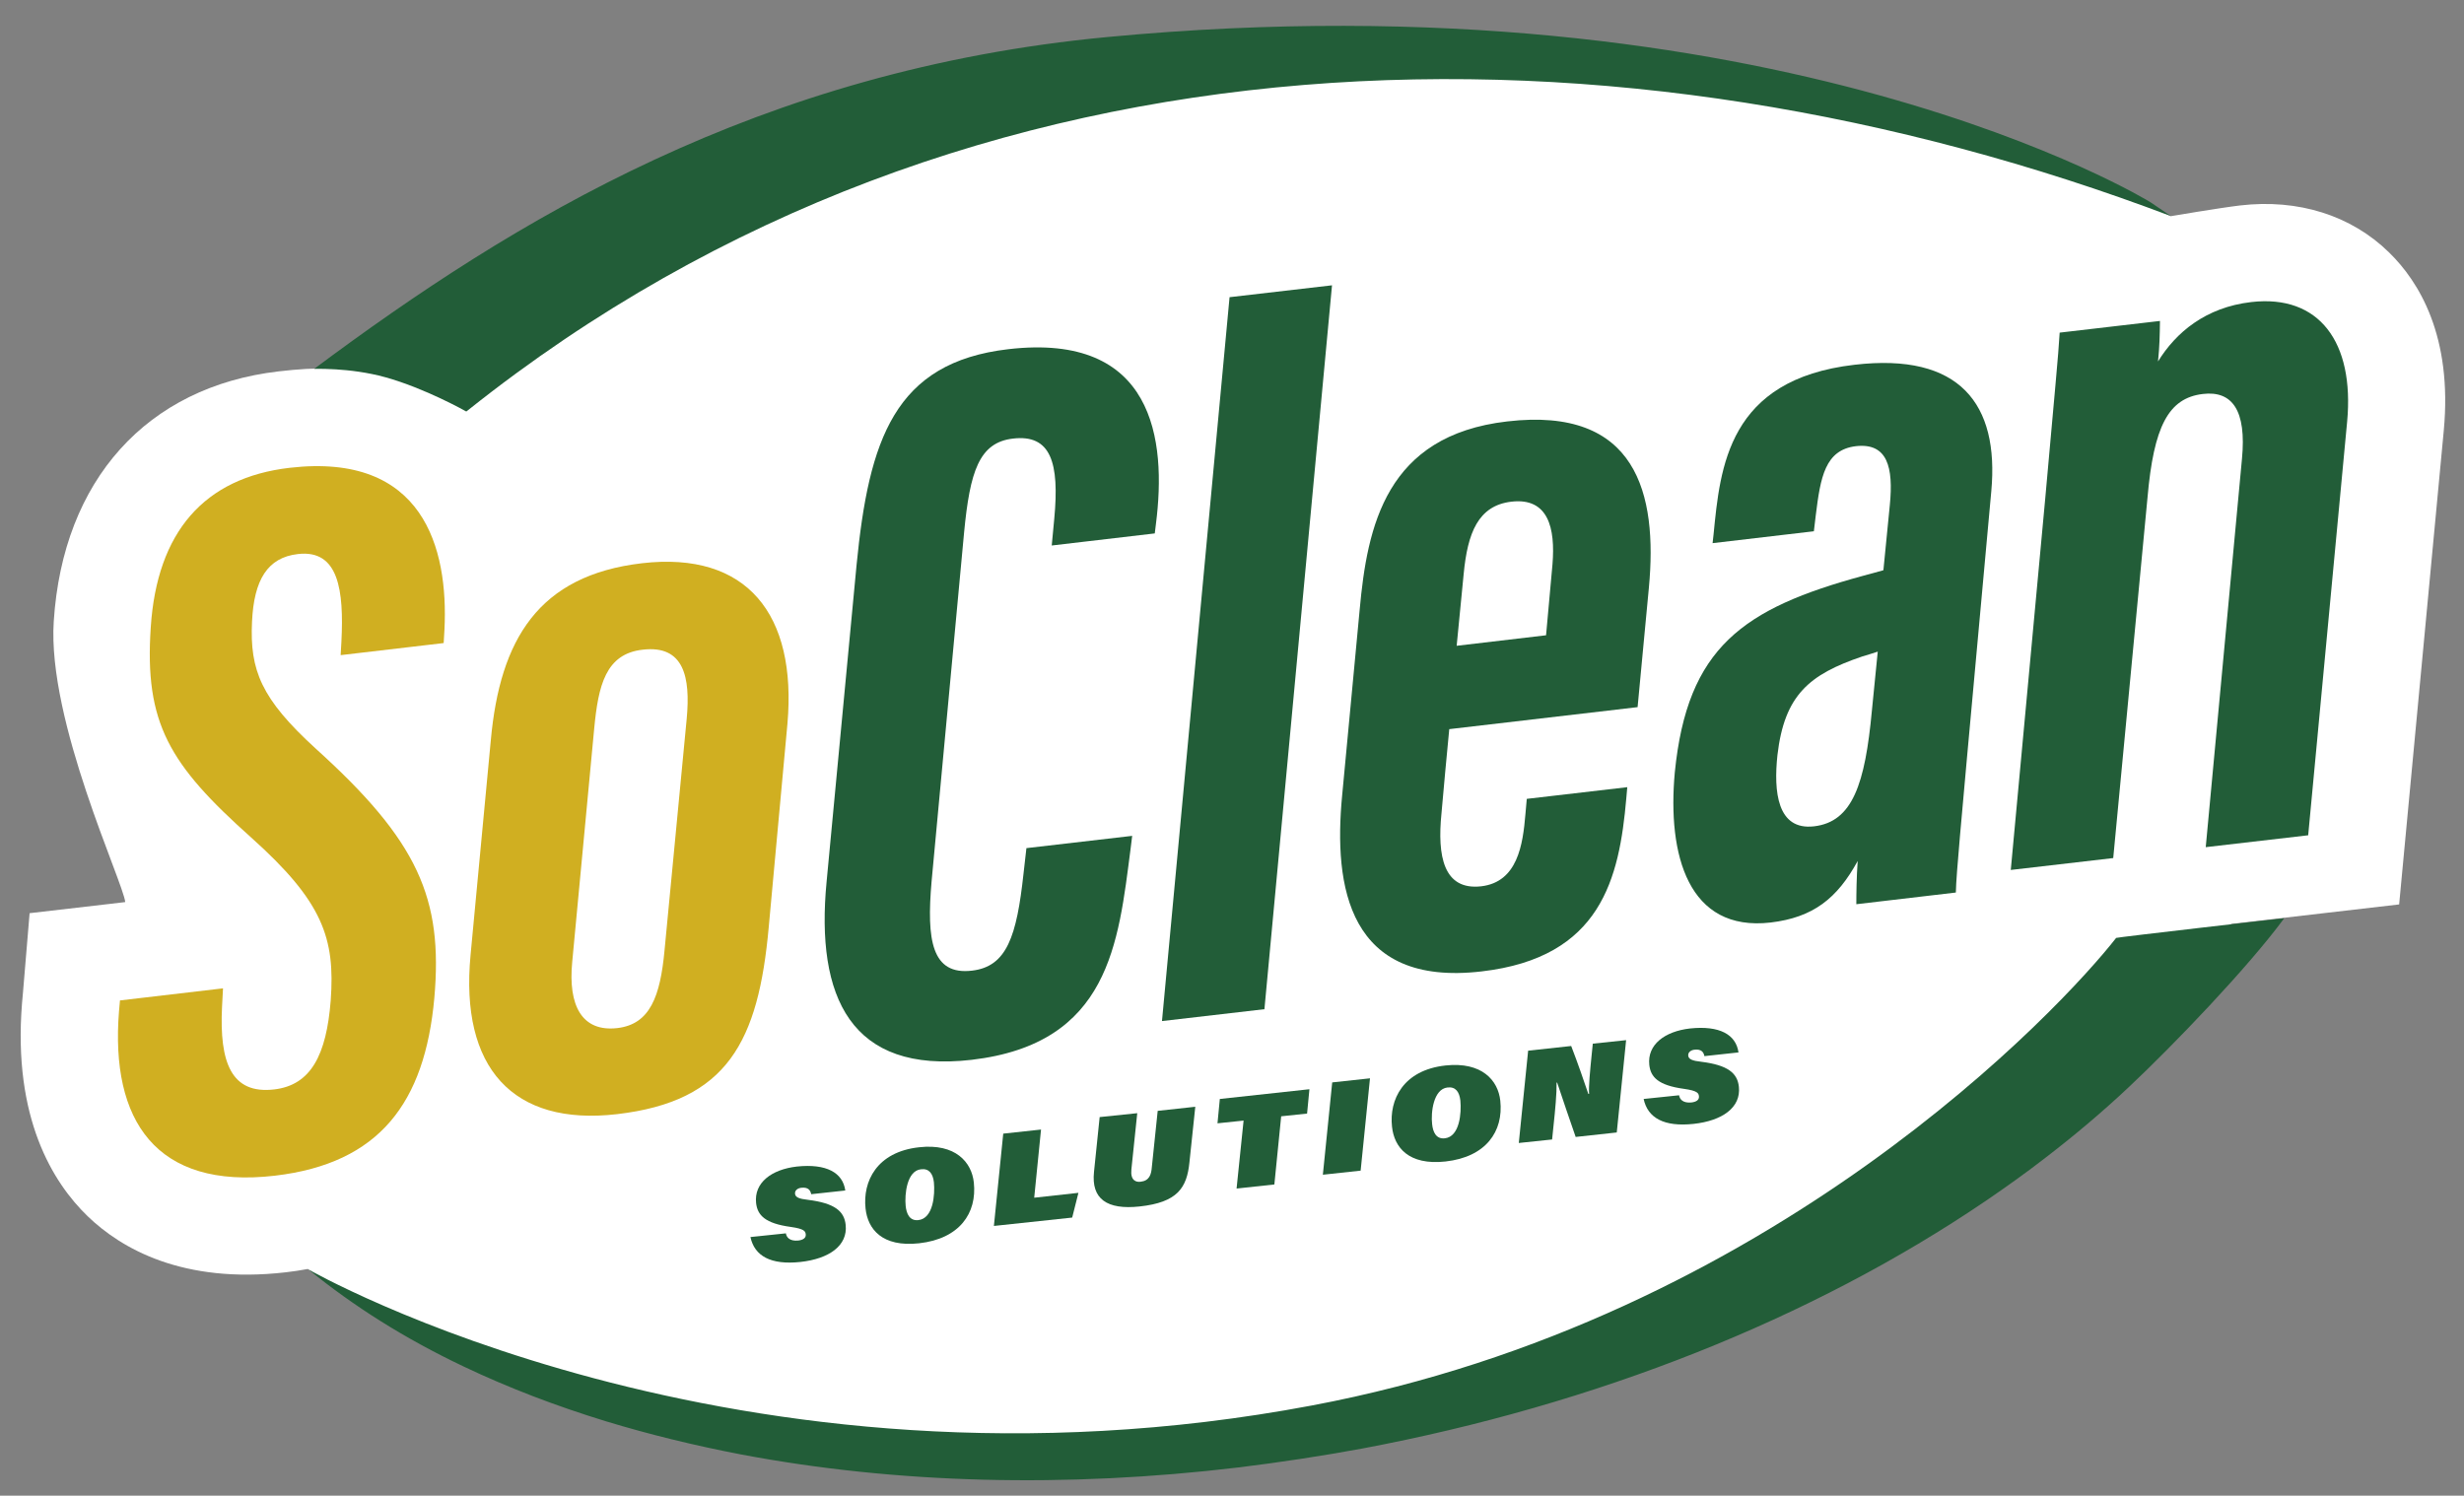 <?xml version="1.0" encoding="UTF-8"?> <svg xmlns="http://www.w3.org/2000/svg" xmlns:xlink="http://www.w3.org/1999/xlink" id="Layer_1" x="0px" y="0px" width="1265.1px" height="768px" viewBox="0 0 1265.1 768" xml:space="preserve"><rect x="0" y="0" width="1265.1" height="768" fill="#808080" stroke="none"/><style type="text/css"> .st0{fill:#FFFFFF;} .st1{fill:none;} .st2{fill:#D0AF21;} .st3{fill:#225D38;}</style><g> <path class="st0" d="M1226.6,129.6c-19.4-19-46.6-27.6-76.5-24.1c-10.8,1.3-35.5,5.5-35.5,5.5c-5-2.2-61.4-34.2-137.9-53.8 C847.7,24,690.9,0.7,506.6,32.1c-178,30.4-331.8,157.4-337,157.2c-7.9-0.3-16.3,0.2-26.6,1.4C75.4,198.6,32.3,246.5,27.6,319 c-3.4,51.3,35.7,134,36.7,144.2l-8.5,1l-40.6,4.7l-3.4,40.7l-0.5,5.6c-4.7,58.9,15.8,92,33.7,109.3c17.1,16.5,48.7,34.9,101.7,28.8 c3.7-0.4,7.5-1,11.3-1.7c0.1,0,0.1,0.1,0.2,0.1c118.6,84.5,312.5,121.1,524.2,82c213-39.3,386.6-137.7,463.2-259.3l86.2-10 l2.9-30.8l20-212.4C1259.3,172.7,1242,144.6,1226.6,129.6z"></path> <path class="st1" d="M169.7,313.4c0-0.1,0.1-0.2,0.1-0.2C169.7,313.2,169.7,313.2,169.7,313.4C169.6,313.4,169.6,313.4,169.7,313.4 z"></path> <path class="st2" d="M148.8,240.2c-44.1,5.1-68.2,33.1-71.4,81.9c-3.3,49.3,9.5,70.4,51.5,107.9c37,33.1,43.2,51.8,40.9,83.7 c-2.2,28.1-10.2,43.5-29,45.7c-22.1,2.6-28.2-13.9-26.8-42.4l0.5-9.5l-52.9,6.2l-0.5,5.6c-4.5,56.1,19,91.5,80,84.4 c53.8-6.3,77-37.5,81.9-91.2c4.5-51.3-8.3-80.6-61-128.2c-27.9-25.5-33.8-40.1-32.6-65.1c1-21.4,7.9-32.9,23.5-34.7 c21.1-2.5,23.7,18.8,22.4,44.9l-0.4,7l52.9-6.2l0.4-6.9C230.3,281.3,217.3,232.3,148.8,240.2z"></path> <path class="st0" d="M169.7,313.2c0,0-0.1,0.1-0.1,0.2c0,0,0,0,0.1,0C169.7,313.2,169.7,313.2,169.7,313.2z"></path> <path class="st3" d="M1155.9,155.1c-23.5,2.7-38.8,15.7-47.9,30.5c0.8-7.9,0.9-13.3,1-20.8l-51.5,6c-0.7,12.1-2.4,29-7.4,85.1 l-17.7,190.8l52.6-6.1l17.6-185.1c3.2-36.5,10.7-51.1,28.4-53.2c15.1-1.8,22.5,8.4,20.1,33.3L1132.5,435l52.6-6.1l20-212.4 C1208.9,175.6,1190.7,151.1,1155.9,155.1z"></path> <g> <path class="st3" d="M403.5,633.3c0.3,2,1.9,4.1,6.3,3.7c2.4-0.3,4.1-1.2,3.9-3.2c-0.2-1.6-0.7-2.8-7.7-3.8 c-13.2-1.8-17.1-6-17.8-12.3c-1.1-10.4,7.9-17.2,20.9-18.7c15.2-1.6,23.6,3.1,24.9,12.3l-17.5,1.9c-0.4-2-1.5-3.7-5.1-3.3 c-1.9,0.2-3.4,1.4-3.2,3.1c0.2,1.8,2.1,2.6,6.7,3.1c13.6,1.7,18.6,5.8,19.3,12.9c1.1,10.6-8.5,17.4-23.3,19 c-15.1,1.6-23.5-3-25.6-12.8L403.5,633.3z"></path> <path class="st3" d="M500,607.2c1.7,15.8-7.4,28.9-28.1,31.2c-19,2.1-26.4-7.3-27.5-17.9c-1.5-13.7,5.6-29,27.5-31.4 C490.6,587,498.9,596.8,500,607.2z M465,619.2c0.4,4,2,7.8,6.5,7.3c7.7-0.8,8.6-13.1,8-19.4c-0.5-4.4-2.4-7.2-6.6-6.7 C465.6,601.1,464.4,613.3,465,619.2z"></path> <path class="st3" d="M515.1,582.1l19.4-2.1l-3.5,35l22.7-2.5l-3.2,12.7l-40.2,4.3L515.1,582.1z"></path> <path class="st3" d="M583.9,571.6l-3,28.8c-0.6,5.8,2.4,6.7,4.7,6.4c4.5-0.5,5.5-3.6,5.8-7.6l3-28.8l19.3-2.1l-3,28.5 c-1.3,13.2-6.2,20.6-25.6,22.7c-16.7,1.8-24.9-3.8-23.4-17.8l2.9-28.1L583.9,571.6z"></path> <path class="st3" d="M638.5,575.4l-13.4,1.4l1.2-12.5l46-5l-1.2,12.5l-13.3,1.4l-3.5,35l-19.4,2.1L638.5,575.4z"></path> <path class="st3" d="M703.4,553.7l-4.8,47.4l-19.4,2.1l4.8-47.4L703.4,553.7z"></path> <path class="st3" d="M770.3,565.2c1.7,15.8-7.4,28.9-28.1,31.2c-19,2.1-26.4-7.3-27.5-17.9c-1.5-13.7,5.6-29,27.5-31.4 C760.9,545.1,769.2,554.8,770.3,565.2z M735.3,577.2c0.4,4,2,7.8,6.5,7.3c7.7-0.8,8.6-13.1,8-19.4c-0.5-4.4-2.4-7.2-6.6-6.7 C735.9,559.2,734.6,571.4,735.3,577.2z"></path> <path class="st3" d="M779.8,586.9l4.8-47.4l22.1-2.4c3.4,8.8,6.6,18.1,8.8,24.6l0.4,0c-0.3-3.6,0.5-12,1.3-19.9l0.6-5.9l17.1-1.8 l-4.8,47.4l-21.1,2.3c-2.5-7-7.1-20.8-9.5-27.9l-0.3,0c0.1,5.5-0.7,14.1-1.6,22.4l-0.7,6.8L779.8,586.9z"></path> <path class="st3" d="M862.1,562.4c0.3,2,1.9,4.1,6.3,3.7c2.4-0.3,4.1-1.2,3.9-3.2c-0.2-1.6-0.7-2.8-7.7-3.8 c-13.2-1.8-17.1-6-17.8-12.3c-1.1-10.4,7.9-17.2,20.9-18.7c15.2-1.6,23.6,3.1,24.9,12.3l-17.5,1.9c-0.4-2-1.5-3.7-5.1-3.3 c-1.9,0.2-3.4,1.4-3.2,3.1c0.2,1.8,2.1,2.6,6.7,3.1c13.6,1.7,18.6,5.8,19.3,12.9c1.1,10.6-8.5,17.4-23.3,19 c-15.1,1.6-23.5-3-25.6-12.8L862.1,562.4z"></path> </g> <path class="st2" d="M404.3,371.6l-9.6,104.4c-5.3,58.7-21.1,89.5-77.9,96.1c-53.5,6.2-80.7-23.8-75.2-81.7L252,380.1 c4.7-51.7,24.4-84.7,77.7-90.9C383.6,283,409.2,315.5,404.3,371.6z M305.1,373.9l-11.3,120c-2.2,22.5,5,36.1,23.2,34 c16.8-2,22-16.3,24.2-40l11.4-119.1c1.9-20.9-1.3-37.7-22.6-35.2C310.9,335.7,307.2,352.1,305.1,373.9z"></path> <path class="st3" d="M581.3,429.2l-0.8,6.5c-6.3,48.6-10.8,100.2-81.6,108.5c-62.1,7.2-80.2-32.2-74.5-91.4L439.8,290 c6.3-64.1,19.4-103.9,77.9-110.7c74.9-8.7,81.3,46.6,75.8,89.7l-0.6,4.9l-52.9,6.2l1.3-13.8c2.7-28.7-1.7-43.4-21.2-41.1 c-17.4,2-22.1,16.9-25.1,48.2l-16.7,179.3c-2.6,29.9,0,48.2,20.8,45.7c17.9-2.1,22.9-17.7,26.4-49.7l1.5-13.2L581.3,429.2z"></path> <path class="st3" d="M596.6,524.3l34.7-371.7l52.6-6.1l-34.7,371.7L596.6,524.3z"></path> <path class="st3" d="M744.1,374.4c-0.2,1.4-3.9,41.5-4,43.3c-2.2,21.8,1,39.6,20.4,37.4c18.7-2.2,21.4-21.4,22.7-37l0.7-7.9l51.6-6 l-0.5,5.7c-3.6,41.2-12.9,81.8-74.3,88.9c-68.4,8-76.1-43.5-71.6-90.3l9-95.4c3.9-43,13.5-89.5,75.7-96.7 c66.6-7.8,77.3,37.1,72.8,85.3c-0.1,1.5-5.7,59.8-5.8,61.4L744.1,374.4z M793.8,326.2c0.1-1.3,3.2-35.3,3.3-36.5 c1.5-18.5-2.1-34.3-21.1-32.1c-17.1,2-22.5,16.1-24.5,37.1l-3.6,36.9L793.8,326.2z"></path> <path class="st3" d="M1009.8,390.3c-1.9,21.9-5.5,59-5.6,68l-51.1,6c0-5.2,0.1-13.8,0.7-22.2c-10.5,19.2-22.8,29-44.7,31.6 c-42.3,4.9-53.1-34.6-49.2-77.1c6.4-64.2,35-84.2,96.9-101c3.5-0.9,6.6-1.8,10.2-2.8l3.3-33.5c1.9-19.4-1.2-32-17.4-30.2 c-15.9,1.9-18.2,16-20.6,35.3l-1,8.4l-52,6.1l0.5-4.5c3.4-34.4,7.3-79.6,72.4-87.1c54-6.3,74.3,20.1,70.2,64.9L1009.8,390.3z M964.1,334.6c-2.7,0.9-5.3,1.7-8,2.5c-27.1,9.2-39.9,19.7-43.5,50.6c-2,18.7-0.2,38.8,18.8,36.6c19.8-2.3,26.2-21.8,29.7-59.5 L964.1,334.6z"></path> <g> <path class="st3" d="M635.9,753.5c-88.6,10.6-175.9,8.4-255.6-6.7c-23.9-4.6-47.2-10.3-69.2-17c-25.8-7.9-50.3-17.3-73-28.1 c-30.5-14.5-56.4-30.9-79.8-49.9c0,0,219,125.7,515.2,69.9c236.7-44.5,385.3-204.6,413-240.1c0.2-0.3,86.4-10.2,86.3-10.1 c-18.7,25.4-56.8,65.1-79.9,86.8c-13.3,12.5-27.6,24.6-42.6,36.1c-9.9,7.7-20.3,15.1-31,22.4c-89.2,60.5-199.8,104.4-319.9,127 C678.3,747.7,657,750.9,635.9,753.5z"></path> <path class="st3" d="M1104.2,103.9c-1.6-1.1-192.1-117.4-535.5-84.9C389.6,35.9,264,112.9,161.3,189.4c-0.2,0.1,18.1-0.8,36.5,4.3 c20.6,5.7,41.6,17.6,41.6,17.6l0.8-0.6C499,4.3,834.2,4.8,1114.7,111l0,0L1104.2,103.9z"></path> </g></g></svg> 